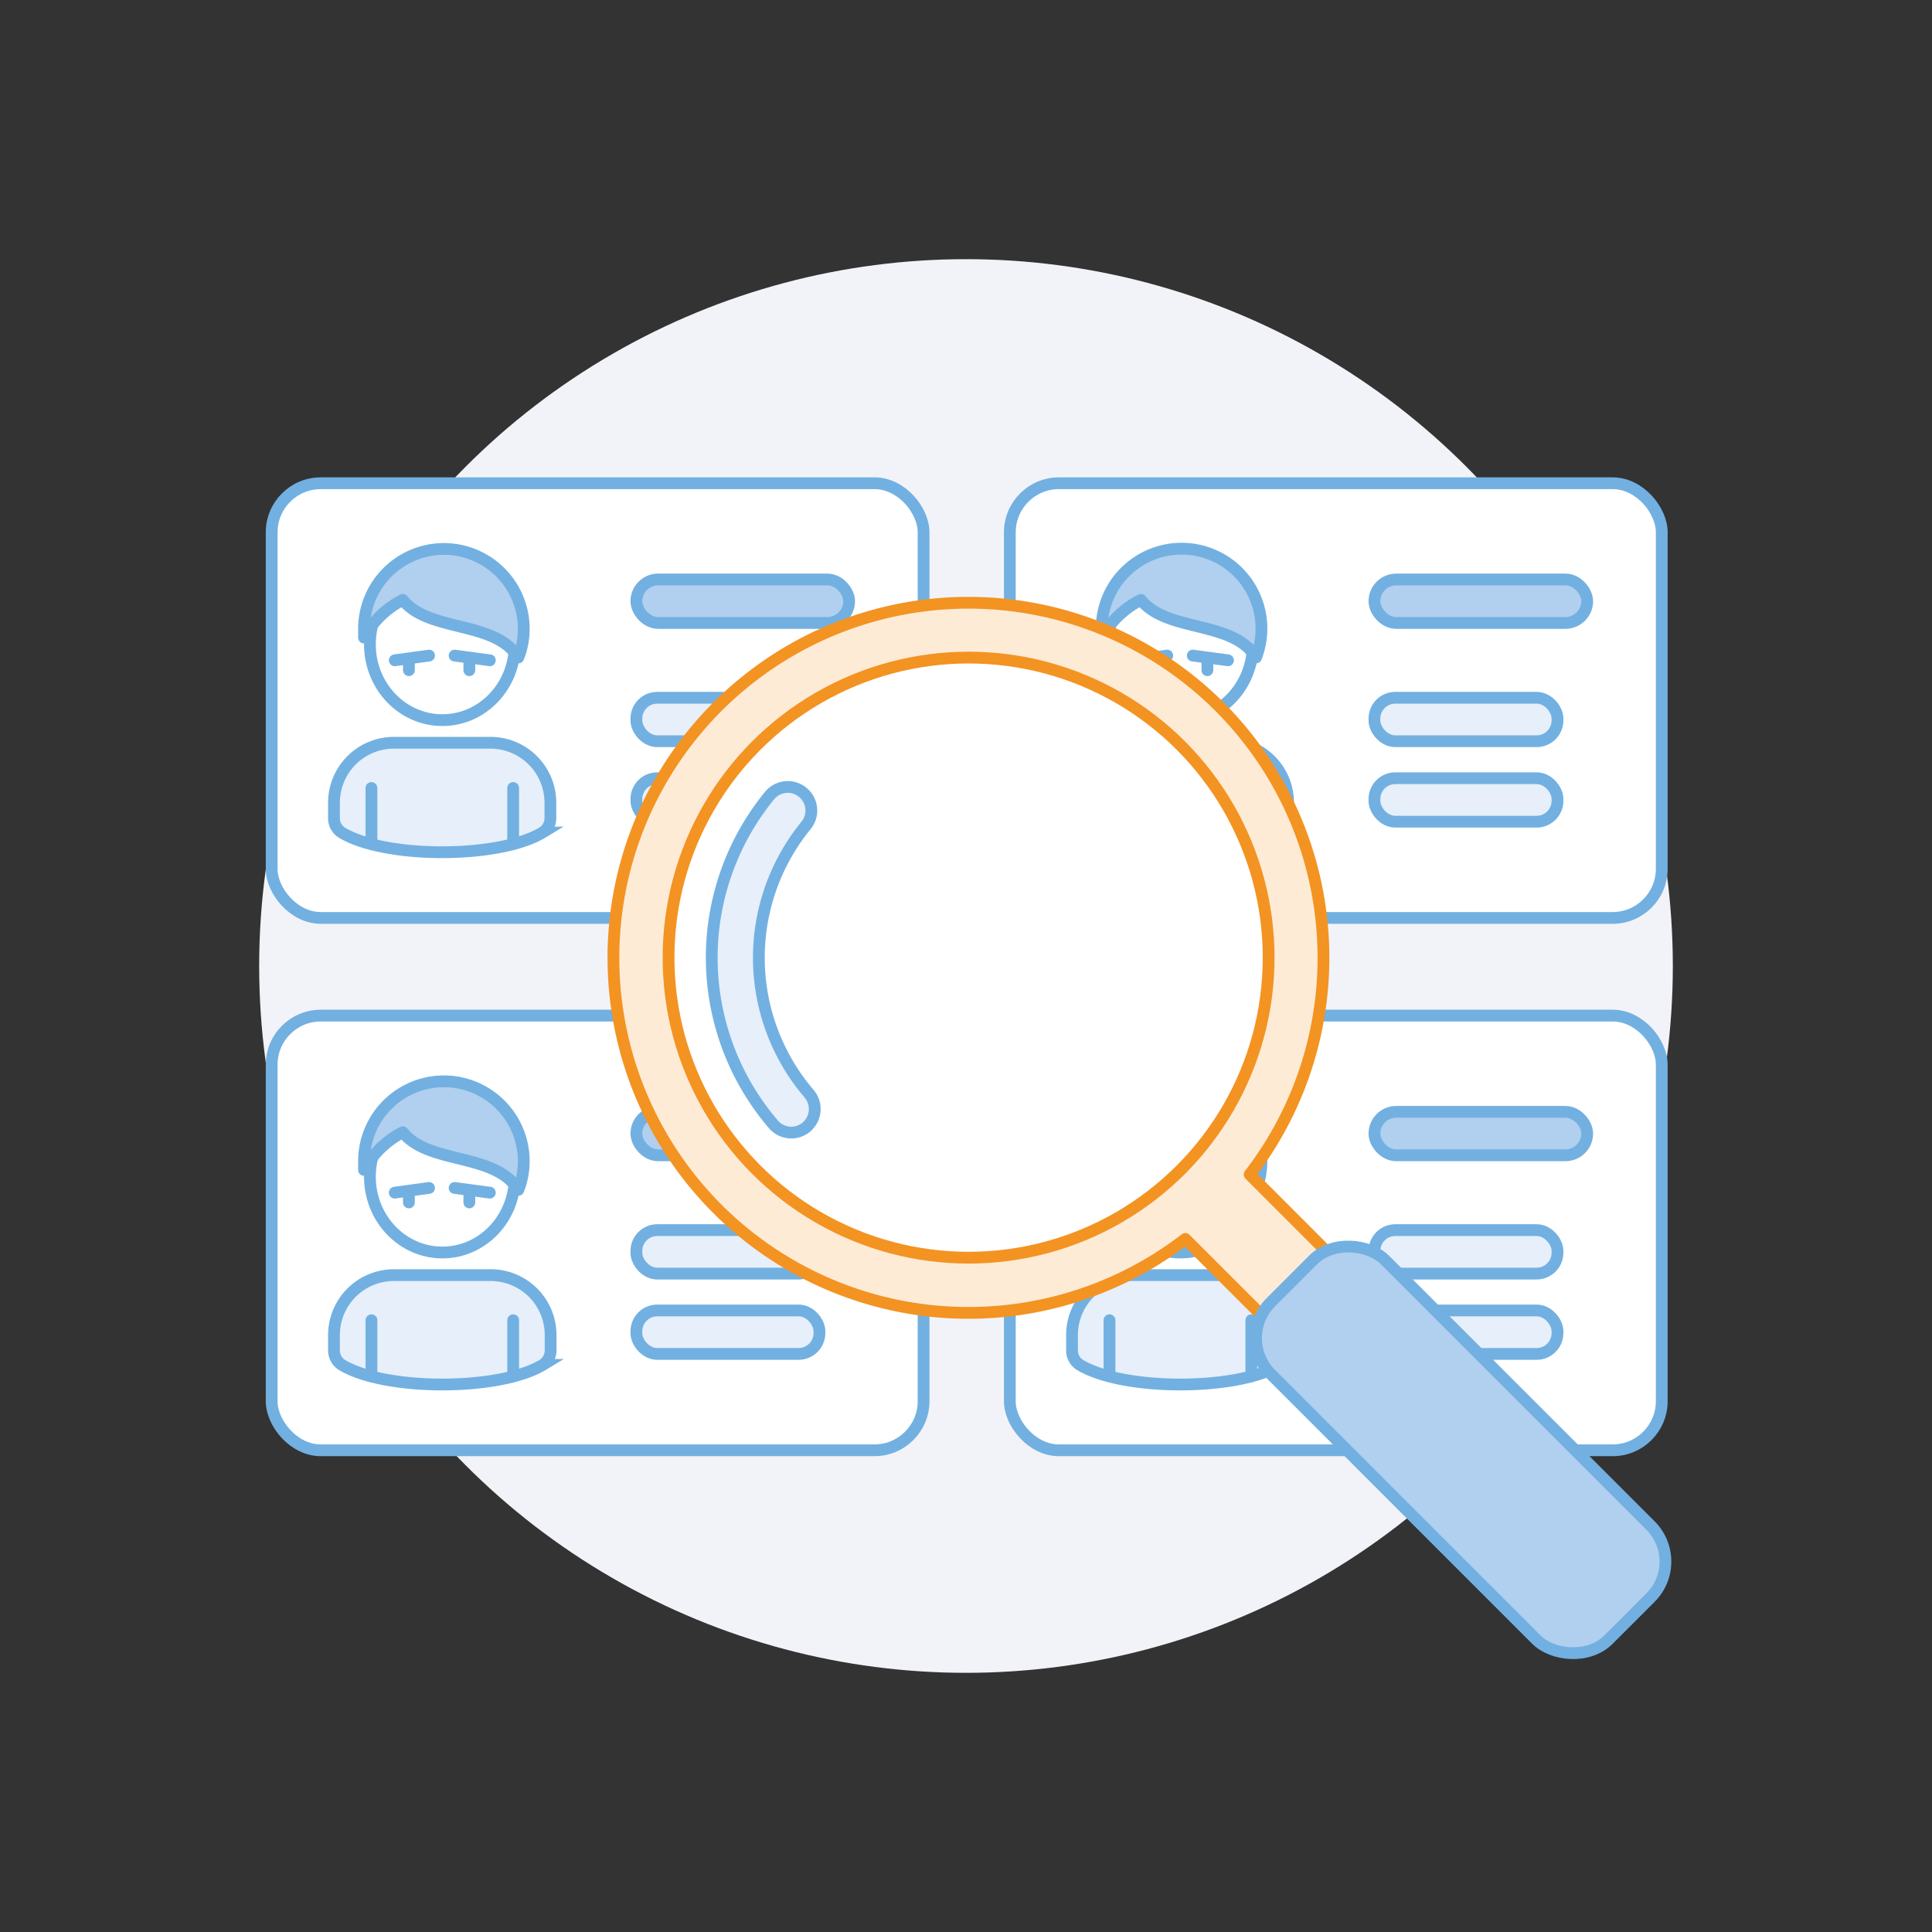 <svg xmlns="http://www.w3.org/2000/svg" width="164" height="164" viewBox="0 0 164 164"><rect x="0" y="0" width="164" height="164" fill="#333333" stroke="none"/><defs><style>.cls-1{fill:#f2f3f8;}.cls-2,.cls-7{fill:#fff;}.cls-2,.cls-3,.cls-4,.cls-5{stroke:#72b0e1;}.cls-2,.cls-3{stroke-miterlimit:10;}.cls-3{fill:#e6effa;}.cls-4{fill:none;}.cls-4,.cls-5,.cls-6,.cls-7{stroke-linecap:round;stroke-linejoin:round;}.cls-5{fill:#b1cfee;}.cls-6{fill:#feebd6;}.cls-6,.cls-7{stroke:#f39322;}</style></defs><g id="bg"><g id="Oval-Copy-9"><circle class="cls-1" cx="82" cy="82" r="60"/></g></g><g id="Слой_5" data-name="Слой 5"><rect class="cls-2" x="23.06" y="41.02" width="55.34" height="36.9" rx="4.17"/><ellipse class="cls-2" cx="37.55" cy="54.7" rx="6.15" ry="6.43"/><path class="cls-3" d="M41.65,63.05H33.44a5.09,5.09,0,0,0-5.09,5.09v1.3A1.44,1.44,0,0,0,29,70.67c3.68,2.23,13.37,2.23,17.05,0a1.44,1.44,0,0,0,.67-1.23v-1.3A5.09,5.09,0,0,0,41.65,63.05Z"/><line class="cls-4" x1="31.53" y1="66.89" x2="31.53" y2="71.64"/><line class="cls-4" x1="43.56" y1="66.89" x2="43.56" y2="71.64"/><line class="cls-4" x1="38.59" y1="55.65" x2="41.58" y2="56.05"/><line class="cls-4" x1="39.84" y1="56.05" x2="39.84" y2="56.89"/><line class="cls-4" x1="33.51" y1="56.05" x2="36.42" y2="55.65"/><line class="cls-4" x1="34.71" y1="56.05" x2="34.71" y2="56.89"/><path class="cls-5" d="M34.19,50.92C36.4,53.7,42,52.63,44,55.81a6.53,6.53,0,0,0,.46-2.43,6.78,6.78,0,0,0-13.56,0c0,.25,0,.5,0,.74A7.83,7.83,0,0,1,34.19,50.92Z"/><rect class="cls-5" x="54.02" y="49.19" width="18.06" height="3.69" rx="1.85"/><rect class="cls-3" x="54.02" y="59.23" width="15.54" height="3.69" rx="1.77"/><rect class="cls-3" x="54.02" y="66.06" width="15.54" height="3.69" rx="1.77"/><rect class="cls-2" x="23.06" y="86.21" width="55.34" height="36.9" rx="4.17"/><ellipse class="cls-2" cx="37.55" cy="99.89" rx="6.15" ry="6.43"/><path class="cls-3" d="M41.65,108.24H33.44a5.09,5.09,0,0,0-5.09,5.09v1.3a1.46,1.46,0,0,0,.67,1.23c3.68,2.22,13.37,2.22,17.05,0a1.46,1.46,0,0,0,.67-1.23v-1.3A5.09,5.09,0,0,0,41.65,108.24Z"/><line class="cls-4" x1="31.53" y1="112.07" x2="31.53" y2="116.82"/><line class="cls-4" x1="43.56" y1="112.07" x2="43.56" y2="116.82"/><line class="cls-4" x1="38.59" y1="100.84" x2="41.58" y2="101.24"/><line class="cls-4" x1="39.84" y1="101.24" x2="39.84" y2="102.07"/><line class="cls-4" x1="33.51" y1="101.24" x2="36.42" y2="100.84"/><line class="cls-4" x1="34.71" y1="101.24" x2="34.71" y2="102.07"/><path class="cls-5" d="M34.19,96.11C36.4,98.88,42,97.81,44,101a6.56,6.56,0,0,0,.46-2.43,6.78,6.78,0,0,0-13.56,0c0,.25,0,.5,0,.74A7.83,7.83,0,0,1,34.19,96.11Z"/><rect class="cls-5" x="54.02" y="94.38" width="18.06" height="3.69" rx="1.85"/><rect class="cls-3" x="54.02" y="104.42" width="15.54" height="3.69" rx="1.77"/><rect class="cls-3" x="54.02" y="111.24" width="15.54" height="3.69" rx="1.77"/><rect class="cls-2" x="85.72" y="41.02" width="55.34" height="36.9" rx="4.17"/><ellipse class="cls-2" cx="100.2" cy="54.7" rx="6.15" ry="6.43"/><path class="cls-3" d="M104.3,63.05H96.1A5.09,5.09,0,0,0,91,68.14v1.3a1.42,1.42,0,0,0,.67,1.23c3.68,2.23,13.37,2.23,17,0a1.42,1.42,0,0,0,.67-1.23v-1.3A5.09,5.09,0,0,0,104.3,63.05Z"/><line class="cls-4" x1="94.18" y1="66.89" x2="94.18" y2="71.64"/><line class="cls-4" x1="106.22" y1="66.89" x2="106.22" y2="71.64"/><line class="cls-4" x1="101.25" y1="55.65" x2="104.24" y2="56.05"/><line class="cls-4" x1="102.49" y1="56.05" x2="102.49" y2="56.89"/><line class="cls-4" x1="96.16" y1="56.05" x2="99.08" y2="55.65"/><line class="cls-4" x1="97.37" y1="56.05" x2="97.37" y2="56.89"/><path class="cls-5" d="M96.85,50.92c2.21,2.78,7.84,1.71,9.77,4.89a6.78,6.78,0,1,0-13.1-2.43,6,6,0,0,0,0,.74A7.83,7.83,0,0,1,96.85,50.92Z"/><rect class="cls-5" x="116.67" y="49.19" width="18.06" height="3.69" rx="1.85"/><rect class="cls-3" x="116.67" y="59.23" width="15.54" height="3.69" rx="1.77"/><rect class="cls-3" x="116.67" y="66.06" width="15.54" height="3.69" rx="1.77"/><rect class="cls-2" x="85.72" y="86.21" width="55.34" height="36.9" rx="4.17"/><ellipse class="cls-2" cx="100.2" cy="99.89" rx="6.15" ry="6.43"/><path class="cls-3" d="M104.3,108.24H96.1A5.09,5.09,0,0,0,91,113.33v1.3a1.43,1.43,0,0,0,.67,1.23c3.68,2.22,13.37,2.22,17,0a1.43,1.43,0,0,0,.67-1.23v-1.3A5.09,5.09,0,0,0,104.3,108.24Z"/><line class="cls-4" x1="94.18" y1="112.07" x2="94.18" y2="116.82"/><line class="cls-4" x1="106.22" y1="112.07" x2="106.22" y2="116.82"/><line class="cls-4" x1="101.25" y1="100.84" x2="104.24" y2="101.24"/><line class="cls-4" x1="102.49" y1="101.24" x2="102.49" y2="102.07"/><line class="cls-4" x1="96.16" y1="101.24" x2="99.08" y2="100.84"/><line class="cls-4" x1="97.37" y1="101.24" x2="97.37" y2="102.07"/><path class="cls-5" d="M96.85,96.11c2.21,2.77,7.84,1.7,9.77,4.89a6.78,6.78,0,1,0-13.1-2.43,6,6,0,0,0,0,.74A7.83,7.83,0,0,1,96.85,96.11Z"/><rect class="cls-5" x="116.67" y="94.38" width="18.06" height="3.69" rx="1.85"/><rect class="cls-3" x="116.67" y="104.42" width="15.54" height="3.69" rx="1.77"/><rect class="cls-3" x="116.67" y="111.24" width="15.54" height="3.69" rx="1.77"/><path class="cls-6" d="M103.53,60a30.14,30.14,0,1,0-2.91,45.17l19.18,19.18,5.45-5.46L106.08,99.7A30.15,30.15,0,0,0,103.53,60Z"/><circle class="cls-7" cx="82.22" cy="81.29" r="25.47"/><rect class="cls-5" x="117.15" y="102.81" width="13.7" height="40.52" rx="4.33" transform="translate(-50.71 123.73) rotate(-45)"/><path class="cls-3" d="M68.58,95.55a1.14,1.14,0,0,1-.11.11,2,2,0,0,1-2.82-.22,21.74,21.74,0,0,1-.33-27.9,2,2,0,0,1,2.81-.29,2,2,0,0,1,.29,2.82,17.75,17.75,0,0,0,.26,22.77A2,2,0,0,1,68.58,95.55Z"/></g></svg>
